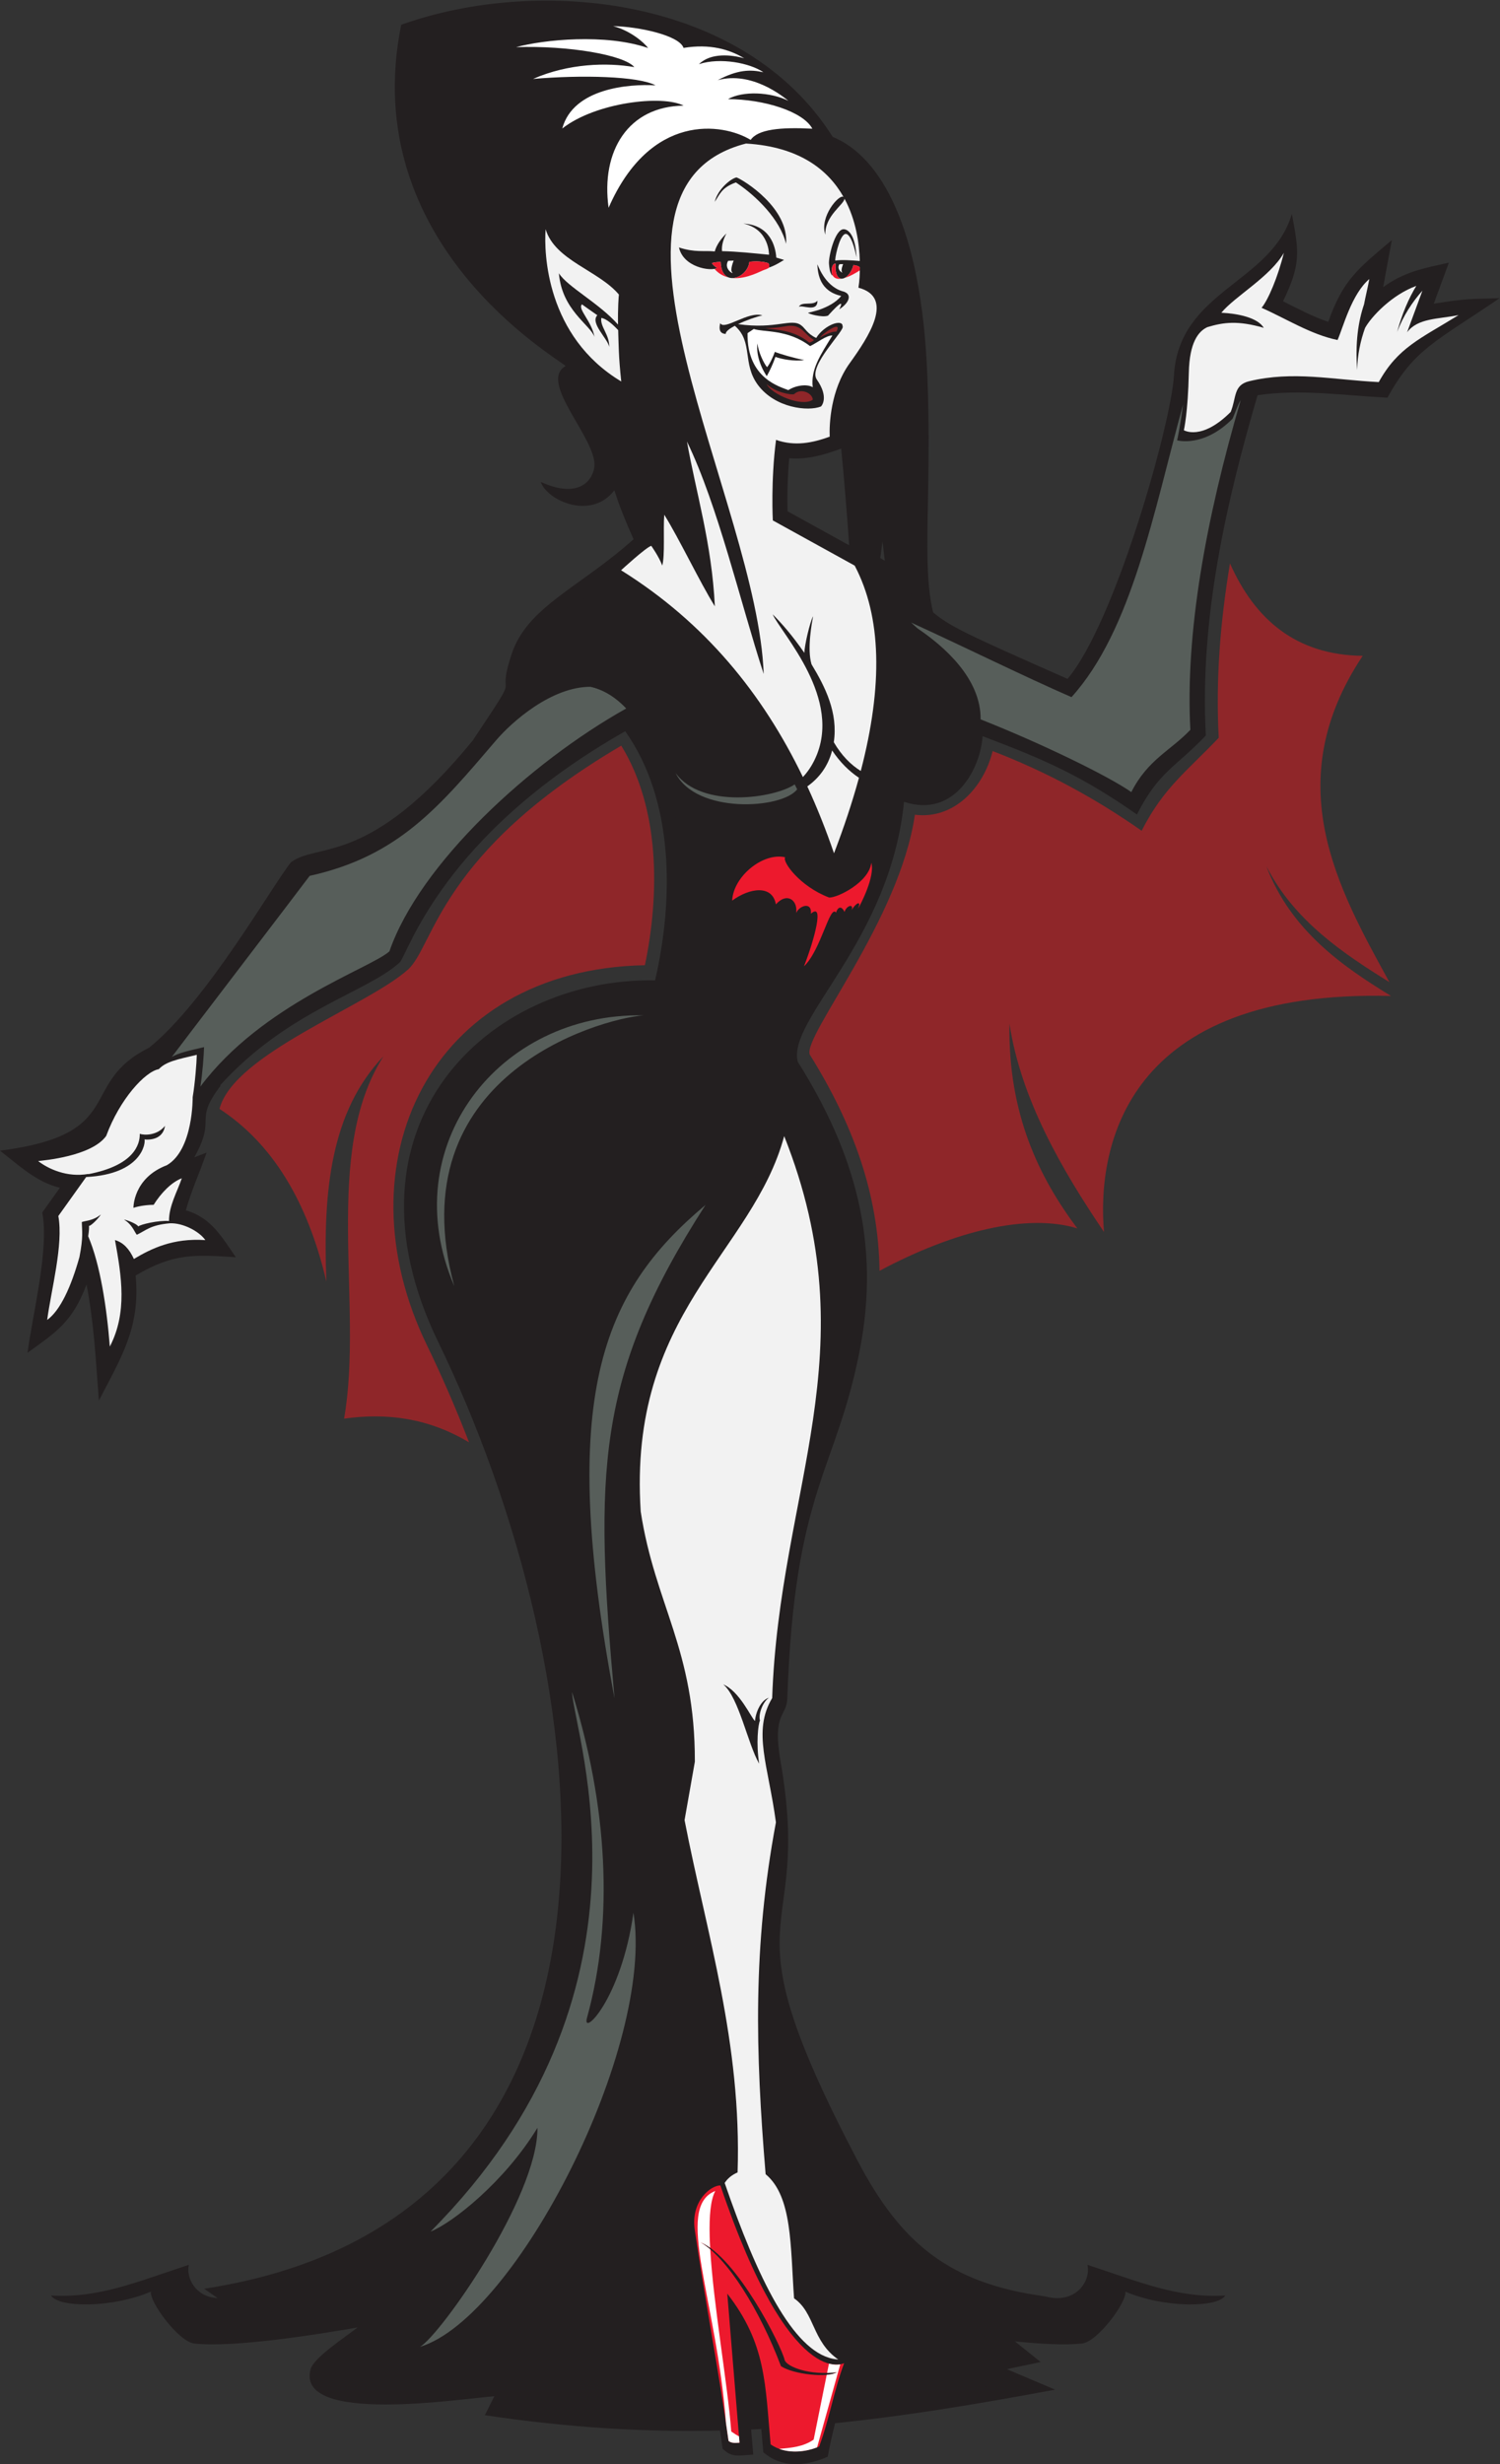 <?xml version="1.0" encoding="UTF-8" standalone="no"?>
<svg
   xmlns:dc="http://purl.org/dc/elements/1.1/"
   xmlns:cc="http://creativecommons.org/ns#"
   xmlns:rdf="http://www.w3.org/1999/02/22-rdf-syntax-ns#"
   xmlns:svg="http://www.w3.org/2000/svg"
   xmlns="http://www.w3.org/2000/svg"
   viewBox="0 0 580.333 952.973"
   height="952.973"
   width="580.333"
   xml:space="preserve"
   id="svg2"
   version="1.1"><rect x="0" y="0" width="580.333" height="952.973" fill="#333333" stroke="none"/><defs
     id="defs6" /><g
     transform="matrix(1.333,0,0,-1.333,0,952.973)"
     id="g10"><g
       transform="scale(0.1)"
       id="g12"><path
         id="path14"
         style="fill:#8f2629;fill-opacity:1;fill-rule:evenodd;stroke:none"
         d="m 2552.76,3462.19 c 218.5,116.61 429.35,166.94 574.01,123.13 -110.37,147.28 -201.31,331.03 -196.87,593.76 33.31,-220.02 153.14,-425.2 274.3,-604.24 -21.07,247.86 63.02,704.37 833.1,684.68 -137.14,84.02 -290.88,188.57 -361.87,376.82 80.75,-159.67 227.59,-256.33 357.15,-336.61 -149.95,272.91 -322.22,579.12 -77.48,946.61 -193.95,2.08 -313.31,106.24 -385.2,268.1 -27.96,-166.92 -41.7,-335.76 -32.64,-505.83 -90.78,-95.76 -160.45,-144.62 -223.72,-269.78 -136.4,95.45 -277.05,171.41 -432.51,231.24 -26.28,-106.51 -112.25,-198.91 -225.68,-184.74 -44.1,-304.87 -324.49,-640.79 -305.19,-695.67 126.02,-201.92 199.63,-404.98 202.6,-627.47 z M 637.063,3932 c 151.839,-99.19 255.246,-266.2 310.222,-501.01 -10.398,264.38 13.246,493.68 165.515,653.37 -179.562,-280.67 -56.47,-718.96 -114.112,-1051.1 124.612,17.36 244.282,1.9 362.762,-68.8 -38.66,100.02 -80.02,194.74 -122.45,282.07 -256.062,527.1 7.55,1090.39 632.8,1102.25 42.8,205.98 43.99,454.04 -68.67,636.97 -528.98,-311.14 -542.8,-580.78 -618.89,-649.43 C 1067.07,4230.62 678.734,4092.29 637.063,3932 v 0" /><path
         id="path16"
         style="fill:#231f20;fill-opacity:1;fill-rule:evenodd;stroke:none"
         d="m 2554.83,5530.03 c 4.51,-2.44 8.93,-5.04 13.29,-7.8 l -6.75,55.83 c -2.18,-16.01 -4.36,-32.02 -6.54,-48.03 z m -113.39,317.56 c -49.62,-18.09 -99.63,-32.8 -150.75,-27.88 -4.59,-50.59 -6.33,-103.91 -4.8,-153.98 59.57,-32.86 119.14,-65.73 178.71,-98.61 -6.55,93.49 -13.95,187.09 -23.16,280.47 z m -1877.499,-2056.1 35.524,13.53 c -19.668,-57.68 -43.004,-106.68 -60.117,-167.42 74.476,-21.23 104.91,-78.58 145.382,-136.14 -120.187,7.96 -181.679,12 -291.152,-53 14.418,-149.16 -40.687,-235.66 -106.539,-362.58 -8.98,114.11 -13.758,223.33 -35.934,336.52 -40.519,-108.61 -88.609,-138.43 -171.234,-198.04 15.543,116.48 62.957,299.47 42.789,407.08 l 51.211,71.69 C 105.535,3719.34 53.98,3768.97 0,3810.73 c 374.125,47.78 222.324,194.23 432.563,298.58 167.246,134.53 357.593,471.05 411.953,538.09 77.23,58.91 226.844,-15.21 528.944,355.07 l -0.15,0.11 c 151.75,227.63 61.89,95.51 111.05,247.15 45.04,138.98 196,193.15 354.52,334.95 -20.92,46.32 -40.55,94.09 -55.77,141.95 -67.25,-87.84 -194.92,-30.02 -213.7,24.29 116.32,-52.83 152.47,10.41 155.76,44.42 7.78,80.55 -164.46,245.25 -83.67,291.82 -19.21,21.21 -606.24,352.47 -477.08,990.07 402.91,143.81 996.42,80.74 1252.29,-325.19 139.41,-57.08 256.89,-262.09 274.57,-688.36 14.34,-345.73 -17.34,-547.31 16.85,-691.15 48.71,-40.11 86.54,-59.07 390.28,-193 138.64,163.61 301.01,742.35 308.74,879.38 13.98,248.23 283.31,268.02 342.32,469.62 21.92,-114.51 25.36,-147.33 -25.6,-253.5 42.72,-21.35 86.93,-45 131.32,-59.7 43.19,122.86 86.76,154.35 184.47,237.27 l -25.28,-136.86 c 60.19,44.65 119.75,55.81 190.75,71.2 l -43.8,-118.89 c 101.52,16.24 102.78,12.71 191.22,16.06 -186.33,-127.18 -247.18,-146.38 -325.64,-288.82 -125.86,6.32 -251.67,25.72 -376.95,7.22 -93.55,-319.33 -168.08,-652.51 -150.21,-987.29 -88.35,-93.19 -136.38,-103.62 -199.88,-229.21 -159.67,111.75 -266.45,158.69 -448.02,227.26 -5.25,-89.62 -78.74,-239.36 -228.01,-190.49 -40.81,-405.23 -339.94,-631.07 -308.4,-754.07 166.24,-264.22 240.64,-526.24 179.79,-837.66 -69.31,-354.79 -189.17,-399.92 -210.2,-1010.04 -1.85,-53.59 -44.31,-39.48 -19.5,-182.26 95.4,-549.25 -175.41,-398.63 223.53,-1158.32 126.29,-240.489 266.3,-355.918 543.98,-393.59 89.67,-24.43 133.81,45.07 123.19,91.48 152.89,-50.101 261.62,-97.148 400.09,-88.988 -21.34,-35.582 -177.27,-36.98 -290.13,11.328 5.34,-29.281 -79.33,-143.719 -124.29,-150.41 -48.68,-5.531 -120.67,-1.699 -196.01,6.059 24.47,-20.059 49.35,-39.989 74.59,-59.899 l -98.22,-20.808 140,-59.364 c -228.33,-42.726 -435.81,-76.668 -638.5,-97.367 -8.55,-34.59 -16.12,-67.312 -21.24,-97.012 -55.73,-24.93 -122.76,-34.699 -176.19,4.289 l -10.78,7.871 -1.26,13.492 c -1.76,18.809 -3.27,36.957 -4.74,54.558 -9.84,-0.519 -19.69,-1 -29.54,-1.461 l 3.61,-43.09 2.48,-29.699 -28.89,-2.121 c -18.83,-1.379 -35.48,-1.461 -51.13,11.59 l -8.79,7.32 -1.62,11.5 c -1.93,13.801 -3.92,27.59 -5.96,41.371 -216.29,-4.992 -437.23,8.02 -682.46,44.578 l 27.54,55.07 c -86.75,-5.82 -576.923,-84.199 -533.442,78.07 9.254,34.52 104.312,95.75 136.632,121.571 C 927.496,377.16 678.594,337.039 562.445,350.25 517.496,356.941 432.813,471.379 438.152,500.66 325.297,452.352 169.363,453.75 148.027,489.332 c 138.465,-8.16 247.203,38.887 400.082,88.988 -8.894,-38.91 20.696,-94.031 83.332,-96.449 -12.304,8.418 -25.218,17.43 -38.89,27.078 1369.619,209.34 1140.629,1797.151 679.489,2746.421 -305.177,628.18 144.47,1057.86 629.31,1049.52 53.8,233.45 56.42,520.79 -86.67,722.73 -534.93,-303.31 -631.34,-649.85 -655.04,-671.23 -97.78,-88.2 -323.202,-138.3 -520.785,-356.06 l 1.18,-1.27 c -80.531,-107.38 -9.637,-89.27 -76.094,-207.57 v 0" /><path
         id="path18"
         style="fill:#575e5a;fill-opacity:1;fill-rule:evenodd;stroke:none"
         d="M 1817.77,5093.75 C 1538.44,4937.58 1218.15,4642.96 1130.22,4389 c -54.46,-49.13 -369.568,-152.59 -548.548,-392.23 6.234,40.62 10.004,91.91 10.578,114.37 -44.004,-10.21 -73.191,-16.45 -93.578,-28.44 -0.332,0.41 371.078,486.27 400.129,525.36 259.209,57.33 376.909,201.42 541.569,393.8 44.77,52.31 160.22,155.44 274.47,154.66 34.27,-7.88 69.15,-27.1 102.93,-62.77 v 0" /><path
         id="path20"
         style="fill:#575e5a;fill-opacity:1;fill-rule:evenodd;stroke:none"
         d="m 2643.92,5343.11 c 144.06,-65.63 329.49,-157.12 465.98,-216.57 175.52,194.13 238.71,538.15 323.72,848.74 -8.05,-65.18 -17.17,-103.63 -17.17,-103.63 0,0 76.04,-22.27 160.76,62.45 6.14,12.94 15.45,41.82 23.85,54.19 -101.61,-346.9 -161.14,-676.27 -146.18,-956.56 -57.12,-60.23 -123.57,-86.18 -171.34,-180.68 -65.66,45.94 -258.74,140.38 -437.39,210.98 1.02,118.37 -105.24,211.71 -185.11,265.28 -5.73,5.35 -11.44,10.62 -17.12,15.8 v 0" /><path
         id="path22"
         style="fill:#231f20;fill-opacity:1;fill-rule:evenodd;stroke:none"
         d="m 2206.17,141.988 c -9.86,-0.539 -19.71,-1.019 -29.53,-1.476 -6.41,75.566 -12.92,151.117 -19.36,226.679 32.41,-72.371 41.66,-143.23 48.89,-225.203 z m 25.58,1265.602 c 2.89,-8.3 5.55,-16.47 8.57,-24.84 161.46,-447.879 239.38,-715.66 679.44,-1062.809 -68.34,-14.519 -123.44,-17.019 -200.33,-19.101 68.58,-29.102 123.14,-39.11 191.7,-68.192 -169.64,-31.75 -326.82,-55.867 -476.86,-72.027 12,47.289 24.72,97.02 34.82,146.527 -74.37,27.883 -70.5,124.43 -135.86,189.274 -7.15,110.277 -1.94,280.34 -82.62,358.906 -15.94,194.252 -24.99,372.542 -18.86,552.262 z m -786.05,3624.4 c 27,40.51 41.37,62.05 68.36,102.55 0,0 -24.92,180.68 171.35,271.03 24.75,13.15 67.7,47.18 109.64,82.65 312.03,-176.51 536.32,-583.03 626.63,-867.32 156.71,390.77 189.91,700.07 61.84,887.88 68.87,0.77 75.25,-46.93 76.5,-91.8 96.18,-84.47 269.78,-224.46 267.3,-356.21 -6.39,-183.11 -110.05,-247.86 -235.37,-203.49 -48.26,20.46 -32.54,-8.83 -1.81,-19.93 -40.87,-426.87 -316.42,-543.18 -319.07,-780.7 272.08,-425.69 224.38,-738.02 114.48,-1055.09 60.33,389.12 71.79,609.73 -114.81,944.84 -52.77,-194.96 -76.78,-218.49 -198.58,-397.3 -514.39,-755.12 -138.91,-1331.25 -107.37,-2601.791 2.54,141.201 32.52,327.391 66.43,514.121 40.49,-187.21 77.63,-406.88 73.33,-589.7 -16.51,-10.21 -28.33,-23 -36.4,-37.511 -20.29,-7.321 -38.86,-23.821 -50.95,-40.008 -25.39,-33.961 -33.33,-76.32 -27.2,-118.402 25.91,-177.559 66.53,-361.118 93.72,-538.469 -204.13,-4.43 -402.26,8.25 -610.11,39.23 16.62,33.239 31.69,35.36 48.31,68.602 -193.23,-4.152 -601.229,-67.442 -578.15,18.66 76.88,62.34 153.76,124.668 230.63,187.008 -155.83,10.39 -311.666,-78.82 -467.498,31.16 561.708,85.859 830.378,545.19 935.008,947.48 164.94,634.14 -232.18,1642.96 -330.37,1845.08 -331.302,681.98 249.38,1012.3 623.34,984.87 0,0 124.67,417.64 -56.1,748.01 -180.77,330.37 -433.08,24.55 -433.08,24.55 v 0" /><path
         id="path24"
         style="fill:#f2f2f2;fill-opacity:1;fill-rule:evenodd;stroke:none"
         d="m 1803.1,6042.31 c -7.99,74.3 -7.46,106.34 -8.92,148.98 -15.65,16.67 -33.95,32.92 -48.89,35.45 -4.32,-24.98 23.61,-47.89 22.96,-84.03 -5.06,24.92 -56.19,69.01 -34.57,91.81 -19.47,13.28 -39.09,27.68 -44.52,31.5 -13.74,-13.11 28.02,-48.16 36.33,-94.48 -12.92,36.09 -94.36,77.38 -103.41,184.8 24.54,-39.21 116.4,-86.4 171.67,-148.99 -0.86,47.54 1.86,82.38 2.55,87.14 -58.92,70.09 -185.78,98.87 -212.67,189.59 -5.27,-68.28 1.61,-311.13 219.47,-441.77 v 0" /><path
         id="path26"
         style="fill:#f2f2f2;fill-opacity:1;fill-rule:evenodd;stroke:none"
         d="m 2343.13,4867.59 c 28.91,-62.52 54.6,-127.32 77.48,-194.11 29.35,76.66 53.52,149.7 72.44,219.06 -28.2,18.79 -54.8,44.84 -77.86,79.28 l -0.13,-0.48 c -11.76,-45.49 -37.9,-79.76 -71.93,-103.75 z m -61.74,1574.07 c -16.52,69.92 -86.31,139.29 -145.54,178.17 -41.57,-15.1 -46.25,-33.87 -61.48,-56.41 9.36,38.4 48.47,68.49 63.4,70.93 21.24,-8.06 152.41,-89.16 143.62,-192.69 z m 162.72,-137.27 c 32.99,-7.42 19.53,-35.37 -8.3,-52.63 11.48,22.19 7.4,25.84 -32.62,-18.5 -17.52,-6.29 -57.19,5.54 -57.94,8.24 11.61,3.23 23.14,5.54 34.54,9.63 20.96,7.53 46.52,20.03 61.72,39.42 -61.9,13.92 -67.63,62.93 -69.34,91.49 1.34,0.27 20.03,-61.52 71.94,-77.65 z m -353.71,-92.81 c 11.64,-22.63 81.49,35.82 122.3,22.45 -17.06,-3.6 -46.87,-13.98 -70.58,-25.37 110.96,-15.78 154.34,18.43 183.36,-3.46 11.55,-8.52 16.96,-23.97 43.44,-36.64 23.65,38.44 76.99,56.2 76.53,34.37 9.79,-10.54 -99.6,-113.2 -75.46,-153.95 38.47,-54.3 12.84,-79.21 12.84,-79.21 -37.65,-15.07 -132.81,-4.53 -182.62,61.88 -47.08,62.77 -13.3,125.42 -67.5,172.25 -15.94,-8.51 -27.18,-17.12 -26.23,-23.57 -17.41,0.62 -20.51,13.3 -16.08,31.25 z m 282.08,65.09 c 0.7,-35.35 -44.31,-11.24 -53.85,-17.68 8.17,16.96 40.88,1.85 53.85,17.68 z m -120.1,-403.81 c 54.39,-19.1 105.53,-8.96 155.76,9.34 -1.6,35.85 2.56,136.08 57.91,212.97 55.25,76.76 131.02,191.22 25.42,219.26 3.32,19.75 4,38.59 4.18,58.31 -0.06,0.25 -0.14,0.48 -0.23,0.7 -2.6,3.26 -8.5,5.35 -18.37,6.68 -11.09,-43.34 -55.73,-62.69 -51.99,3.62 -1.89,2.53 -16.2,-3.58 -9.13,-34.45 -8.62,7.63 -9.07,27.94 -9.78,33.05 -2.63,19.09 16.7,101.05 42.11,101.7 11.97,0.31 34.57,-14.04 37.6,-81.73 -8.87,47.26 -23.19,73.04 -34.28,67.44 -17.31,-8.74 -29.97,-77.1 -26.93,-76.65 17.85,2.67 43.52,1.02 70.84,-1.19 -1.43,50.71 -10.92,118.83 -44.52,180.93 0.22,-15.89 -57.84,-50.02 -55.43,-104.61 -18.04,51.34 40.18,118.93 52.7,109.48 -44.16,78.18 -127.62,145.71 -283.08,154.96 -511.95,-131.87 33.74,-1039.45 51.38,-1538.93 -68.53,209.76 -132.39,487.99 -222.72,674.41 25.96,-147.45 72.15,-294.91 80.99,-478.16 -42.73,68.17 -104.13,197.56 -146.86,265.74 -3.31,-42.2 2.37,-118.64 -5.78,-147.36 -9.94,26.33 -31.77,56.96 -31.94,57.15 -15.22,-4.26 -87.63,-70.89 -87.63,-70.89 243.7,-151.98 410.94,-358.1 527.74,-599.98 13.08,13.95 24.73,30.78 34.43,50.99 83.92,174.85 -96.26,364.49 -122.24,421.14 25.29,-25.11 56.99,-60.98 92,-111.85 0.47,21.85 15.98,88.92 25.42,106.29 -3.26,-17.91 -18.1,-94.18 -4.63,-139.27 39.95,-65.94 77.46,-140.68 64.7,-226.22 22.39,-38.42 49.37,-65.57 78.32,-83.4 64.65,247.88 60.45,447.66 -17.7,595.79 -79.19,43.69 -158.4,87.39 -237.6,131.09 0,0 -6.23,115.27 9.34,233.65 z m -94.63,627.59 c 78,-4.55 93.06,-66.85 95.33,-98.68 7.32,-2.2 15.06,-4.52 22.59,-6.79 -6.09,-3.37 -25.04,-16.23 -44.17,-22.27 1.58,5.89 2.08,7.84 -1.77,13.05 -15.17,5.02 -35.67,5.95 -54.71,3.7 -5.21,-47.44 -81.09,-76.48 -83.37,-0.39 -6.81,0.27 -19.48,-1.14 -25.38,-3.12 2.02,-4.78 7.53,-9.02 15.23,-14.68 -19.6,-10.13 -98.23,2.53 -110.89,59.87 46.06,-15.2 73.04,-8.46 103.93,-11.48 4.88,18.47 18.45,37.49 33.91,52.16 -9.18,-16.69 -14.59,-35.46 -12.82,-51.41 43.18,-0.86 91.5,-6.09 136.35,-10.36 0,0 1.49,73.85 -74.23,90.4 v 0" /><path
         id="path28"
         style="fill:#f2f2f2;fill-opacity:1;fill-rule:evenodd;stroke:none"
         d="m 3571.92,5953.91 c 17.03,41.3 7.19,77.91 53.55,89.11 127.48,30.8 243.25,4.18 376.24,-2.49 55.4,100.4 120.43,125.68 231.73,194.35 -60.23,-12.01 -118.33,-8.33 -149.5,-49.83 l 44.51,120.81 c -29.46,-33.03 -55.73,-73.03 -73.43,-119.91 14.74,54.24 34.09,98.23 55.62,133.68 -71.26,-25.86 -130.85,-89.65 -148.71,-122.03 -13.32,-37 -22.07,-78.02 -22.91,-121.8 -6.05,78.79 3.27,141.58 20.03,190.49 4.04,22.26 10.29,46.09 15.26,73.24 -51.89,-44.04 -76.03,-140.71 -92.2,-176.91 -77.01,15.76 -149.07,61.88 -220.5,93.44 19.39,23.27 47.51,89.91 64.7,159.53 -39.39,-69.45 -142.13,-126.02 -181.52,-173.87 47.84,-2.32 105.38,-13.94 123.13,-43.73 -75.38,21.73 -116.66,16.09 -163.55,2.04 -26.03,-12 -52.06,-43.94 -53.93,-132.12 -2.49,-117.11 -14.38,-166.96 -14.38,-166.96 0,0 51.15,-31.76 135.86,52.96 v 0" /><path
         id="path30"
         style="fill:#f2f2f2;fill-opacity:1;fill-rule:evenodd;stroke:none"
         d="m 571.145,4088.79 c -0.614,-24 -4.879,-80.95 -11.907,-122.6 0,0 2.231,-152.8 -75.008,-197.65 -98.402,-37.38 -96.929,-123.72 -96.929,-123.72 17.113,6.11 44.422,8.96 58.551,8.71 21.355,34.17 51.574,65.64 81.875,77.18 -13.086,-38.38 -37.586,-80.45 -37.235,-123.96 -31.844,2.14 -82.722,-9.91 -89.297,-15.91 -2.285,6.64 -32.086,18.94 -41.336,19.9 23.426,-13.89 29.149,-33.44 37.106,-43.97 26.199,11.8 38.363,28.35 95.988,33.25 37.445,1.74 84.828,-22.83 103,-48.67 -94.281,6.24 -156.34,-24.47 -207.414,-54.79 -12.84,28.36 -30.387,47.97 -54.812,54.81 19.199,-105.29 36.207,-210.37 -14.954,-308.96 -8.875,112.77 -27.921,238.72 -62.835,320 2.304,15.27 3.156,26.88 2.046,29.92 7.039,0.15 30.192,24.78 34.735,33.3 -22.094,-18.08 -42.41,-17.56 -55.274,-21.92 0.481,-25.81 4.766,-41.47 -6.797,-101.33 -24.046,-85.88 -55.492,-155.12 -93.75,-182.72 11.622,87.1 47.715,219.65 32.379,301.48 l 80.836,113.17 c 162.707,8.33 172.715,99.53 169.285,108.96 26.286,-2.34 54.403,6.15 59.567,39.5 -23.02,-28.65 -59.906,-27.54 -73.277,-23.17 0.707,-31.61 -17.829,-91.97 -149.68,-117.04 l 0.476,0.67 c -62.347,-10.86 -116.699,14.9 -145.738,37.37 13.649,1.74 154.586,13.22 197.481,72.89 39.195,106.59 112.918,186.84 152.648,193.68 20.297,21.67 52.539,28.22 110.27,41.62 v 0" /><path
         id="path32"
         style="fill:#f2f2f2;fill-opacity:1;fill-rule:evenodd;stroke:none"
         d="m 2191.24,2156.03 c 2.26,26.24 17.31,60.57 40.5,67.52 -17.6,-11.65 -31.44,-48.05 -26.05,-66.11 -5.27,-10.76 -11.56,-66.22 -2.32,-125.24 -32.78,56.53 -59.11,192.64 -104.13,229.96 47.23,-19.78 80.45,-95.85 92,-106.13 z m 84.8,1696.96 c 248.61,-626.63 -13.96,-1023 -34.91,-1630.47 -57.9,-96.44 -11.03,-195.43 10.9,-360.49 -67.59,-360.99 -59.47,-664.77 -29.88,-1020.768 78.08,-64.852 71.75,-210.614 82.54,-360.16 60.63,-41.872 51.68,-124.332 128.3,-177.512 -7.82,0.629 -13.87,1.801 -15.89,2.211 -116.62,23.847 -219.05,235.109 -313.8,510.019 8.02,12.578 20.12,23.102 37.47,30.602 12.37,375.908 -89.24,689.608 -153.92,1022.088 9.97,56.5 19.94,113.02 29.91,169.52 0.8,325.73 -115.62,454.92 -157.18,725.83 -37.4,578.06 323.95,747.32 416.46,1089.13 v 0" /><path
         id="path34"
         style="fill:#ffffff;fill-opacity:1;fill-rule:evenodd;stroke:none"
         d="m 2226.35,6083.83 c 8.01,9.3 18.1,31.51 22.59,44.42 12.67,-5.49 56.94,-18.49 85.1,-23.69 -28.63,-4.74 -66.11,2.7 -83.48,9.12 -5.86,-17.95 -16.84,-41.59 -25.08,-55.94 -21.98,32.66 -30.48,68.61 -27.18,94.82 2.83,-24.87 18.88,-58.39 28.05,-68.73 z m -56.68,98.74 c 6.02,4.02 12.05,8.04 18.07,12.06 28.62,-9.88 98.67,-0.19 163.46,-49.72 23.07,11.16 46.6,31.07 64.81,30.89 -35.29,-57.39 -63.36,-98.45 -57.12,-150.19 -12.57,8.5 -44.79,7.99 -70.95,-8.29 -21.13,9.06 -120.73,32.43 -118.27,165.25 v 0" /><path
         id="path36"
         style="fill:#ed192d;fill-opacity:1;fill-rule:evenodd;stroke:none"
         d="m 2277.41,301.941 c 7.07,-20.062 73.27,-45.089 151.88,-35.222 -26.82,-16.68 -125.86,-6.649 -162.6,17.551 -61.68,163.601 -155.77,314.062 -233.44,359.402 105.23,-43.692 235.35,-301.281 244.16,-341.731 z M 2090.9,808.609 c -26.58,0.832 -86.65,-44.519 -74.47,-128.57 29.34,-202.5 69.9,-410 98.14,-612.648 8.78,-7.16 20.68,-5.832 31.79,-5.039 -10.8,133.718 -24.73,298.589 -35.53,432.308 113.16,-145.488 109.92,-262.301 125.83,-437.269 41.42,-29.492 100.59,-23.68 140.78,-6.242 30.72,82.223 41.86,159.692 72.58,241.922 0,0 -154.81,-87.441 -359.12,515.539 v 0" /><path
         id="path38"
         style="fill:#575e5a;fill-opacity:1;fill-rule:nonzero;stroke:none"
         d="m 1960.85,4906.4 c 75.73,-105.02 288.21,-72.78 345.68,-32.97 l 7.24,-14.26 c -43.65,-57.74 -293.55,-72.38 -352.92,47.23 v 0" /><path
         id="path40"
         style="fill:#575e5a;fill-opacity:1;fill-rule:nonzero;stroke:none"
         d="m 1318.48,3417.86 c -165.12,608.48 418.3,774.82 548.73,785.39 -418.75,8.16 -723.38,-379.02 -548.73,-785.39 v 0" /><path
         id="path42"
         style="fill:#575e5a;fill-opacity:1;fill-rule:nonzero;stroke:none"
         d="m 1249.65,674.809 c 689.7,692.991 417.98,1435.631 410.6,1565.221 102.22,-327.19 122.59,-658.57 43.45,-945.11 -15.82,-57.28 98.94,51.69 134.82,304.85 62.55,-387.14 -340.11,-1174.598 -619.58,-1259.391 58.54,33.16 342.6,434.859 340.99,635.48 -95.39,-157.05 -247.99,-276.679 -310.28,-301.05 v 0" /><path
         id="path44"
         style="fill:#575e5a;fill-opacity:1;fill-rule:nonzero;stroke:none"
         d="m 1783.55,2222.03 c -58.65,654.86 -55.23,934.92 264.14,1431.3 -300.65,-252.07 -429.64,-553.91 -264.14,-1431.3 v 0" /><path
         id="path46"
         style="fill:#231f20;fill-opacity:1;fill-rule:evenodd;stroke:none"
         d="m 2542.08,6388.34 c -29.27,127.44 -81.59,318.79 -316.8,350.84 117.11,15.51 279.51,-101.6 316.81,-208.42 -31.6,118.16 -116.05,202.58 -270.46,217.77 524.89,56.8 367.18,-1108.69 395.23,-1353.81 -43.85,167.36 5.29,605.84 -53.1,821.08 42.28,-222.51 -39.95,-679.99 49.34,-836.51 -104.12,81.45 -71.14,359.15 -98.07,468.61 -6.64,-154.34 -11.76,-247.4 -24.38,-309.36 l -3.1,1.61 c 15.25,166.81 8.13,363.52 19.05,491.98 -21,-143.25 -28.93,-325.05 -43.47,-479.73 -9.47,4.68 -18.32,9.03 -24.03,12 0.21,4 0.37,8.09 0.49,12.22 23.34,86.2 14.62,228.88 21.67,311.88 -10.89,-74.29 -14.41,-170.28 -22.62,-247.82 -4.97,100.65 -23.58,218.73 -25.8,291.27 -20.75,108.93 102.8,200.19 104.82,300.94 1.38,69.65 -48.74,90.7 -48.74,90.7 0,0 2.45,5.21 2.09,31.9 39.58,7.98 62.42,20.2 78.16,33.65 -16.02,-2.38 -36.01,-2.06 -57.09,-0.8 v 0" /><path
         id="path48"
         style="fill:#231f20;fill-opacity:1;fill-rule:evenodd;stroke:none"
         d="m 2023.27,5551.85 c -14.17,165.98 -251.69,678.2 -140.48,1021.17 -139.91,-290.04 112.53,-884.51 140.48,-1021.17 z m 23.07,-62.05 c -16.65,193.12 -56.46,273.08 -85.29,454.18 87.69,-89.5 183.83,-472.02 201.65,-528.94 -45.65,381.69 -442.92,1131.23 -70.05,1310.21 -66.9,2.88 -137.62,-41.87 -165.63,-102.29 0.09,50.15 42.67,109.32 117.15,116.36 -383.2,-8.68 -191.04,-1026.6 -136.81,-1163.76 -25.82,111.53 -88.97,367.29 -68,553.13 1.55,-116.18 48.99,-424.89 69.01,-531.14 -6.88,66.57 -13.47,180.65 -25.38,242.65 43.41,-138.28 86.26,-243.41 163.35,-350.4 v 0" /><path
         id="path50"
         style="fill:#ffffff;fill-opacity:1;fill-rule:evenodd;stroke:none"
         d="m 2178.71,6743.2 c -81.74,49.56 -291.12,79.49 -412.35,-196.86 -22.83,164.89 57.46,294.52 217.76,296.18 -60.6,31.88 -254.97,9.94 -352.22,-66.3 31.5,117.17 194.35,129.9 270.7,125.22 -48.98,26.7 -214.66,30.78 -355.51,18.64 103.58,45.37 215.23,47.91 293.97,34.3 -29.54,35.23 -190.69,63.02 -343.15,57.91 80.25,21.8 258.78,39.95 383.07,-2.5 -12.08,16.62 -52.35,50.77 -101.43,63.53 74.17,-1.48 192.16,-26.72 204.39,-63.21 76.73,12.38 132.89,-4.12 176.1,-30.22 -36.43,10.39 -96.78,17.05 -131.31,-16.94 61.71,20.32 148.54,3.15 186.87,-23.49 -38.5,8.48 -74.68,7.56 -132.36,-22.93 98.91,26.85 189.03,-47.37 205.11,-59.97 -52.31,25.87 -132.56,29.36 -175.54,4.92 104.7,-0.27 218.38,-35.85 244.89,-85.78 -93.53,4.79 -157.66,-1.79 -178.99,-32.5 v 0" /><path
         id="path52"
         style="fill:#ffffff;fill-opacity:1;fill-rule:nonzero;stroke:none"
         d="M 2438.77,289.59 2371.52,48.719 c -32.08,-12.457 -74.24,-17.43 -110.04,-4.309 34.9,3.012 69.85,5.809 100.1,26.871 l 37.86,187.891 c 12.85,1.098 23.43,3.558 29.85,7.547 -9.81,-1.231 -19.42,-1.918 -28.75,-2.129 l 5.46,27.101 c 14.21,-3.793 25.29,-3.421 32.77,-2.101 v 0" /><path
         id="path54"
         style="fill:#ffffff;fill-opacity:1;fill-rule:nonzero;stroke:none"
         d="m 2144.87,80.691 c -5.7,2.828 -12.64,7.207 -22.49,14.07 -10.34,137.199 -51.61,366.129 -61.01,528.578 -9.55,8.14 -18.95,14.98 -28.12,20.332 9.14,-3.801 18.46,-9.231 27.88,-15.973 -0.65,11.742 -1.12,23.141 -1.39,34.09 -1.48,58.891 2.7,105.641 16.3,130.731 -120.03,-46.622 3.99,-314.352 30.98,-672.719 2.59,-17.5 5.11,-34.973 7.55,-52.41 8.78,-7.16 20.68,-5.832 31.79,-5.039 l -1.49,18.34 v 0" /><path
         id="path56"
         style="fill:#ffffff;fill-opacity:1;fill-rule:evenodd;stroke:none"
         d="m 2113.3,6392.36 16.07,0.62 c 0,0 -11.44,-26.87 -4.33,-34.29 7.11,-7.42 -25.95,8.96 -11.74,33.67 v 0" /><path
         id="path58"
         style="fill:#ffffff;fill-opacity:1;fill-rule:evenodd;stroke:none"
         d="m 2436.08,6382.38 10.89,0.42 c 0,0 -7.74,-18.23 -2.93,-23.25 4.82,-5.03 -17.59,6.07 -7.96,22.83 v 0" /><path
         id="path60"
         style="fill:#8f2629;fill-opacity:1;fill-rule:nonzero;stroke:none"
         d="m 2224.87,6034.9 c 25.65,-24.16 71.38,-32.45 79.97,-29.3 19.28,18.85 53.53,3.04 54.18,-16.25 -30.92,-21.83 -118.74,14.46 -134.15,45.55 v 0" /><path
         id="path62"
         style="fill:#8f2629;fill-opacity:1;fill-rule:nonzero;stroke:none"
         d="m 2221.61,6197.28 c 34.77,-0.82 59.68,6.04 68.66,6.54 38.73,2.15 44.21,-25.32 72.02,-41.04 -0.33,-2.76 -12.02,-7.86 -13.36,-7.68 -48.33,39.62 -102.05,36.32 -127.32,42.18 v 0" /><path
         id="path64"
         style="fill:#8f2629;fill-opacity:1;fill-rule:nonzero;stroke:none"
         d="m 2427.63,6186.95 c -18.31,1.29 -47.47,-17.47 -47.59,-17.52 3.85,9.4 66.43,53.89 47.59,17.52 v 0" /><path
         id="path66"
         style="fill:#ed192d;fill-opacity:1;fill-rule:evenodd;stroke:none"
         d="m 2114.88,6344.11 c -14.66,3.29 -28.87,10.79 -41.16,24.79 3.12,0.54 5.77,1.33 7.78,2.37 -7.7,5.66 -13.21,9.9 -15.23,14.68 5.9,1.98 18.57,3.39 25.38,3.12 0.8,-26.61 10.6,-40.36 23.23,-44.96 z m 119.28,29.49 c -4.81,-3.19 -10.43,-5.87 -15.19,-7.19 -8.88,-2.46 -50.67,-27.43 -92.19,-24.09 21.49,0.83 45.4,21.25 48.24,47.14 19.04,2.25 39.54,1.32 54.71,-3.7 3.85,-5.21 3.35,-7.16 1.77,-13.05 0.89,0.29 1.78,0.58 2.66,0.89 v 0" /><path
         id="path68"
         style="fill:#ed192d;fill-opacity:1;fill-rule:evenodd;stroke:none"
         d="m 2442.54,6340.62 c -12.39,-1.94 -23.04,0.77 -27.49,12.96 -4.84,27.15 8.22,32.58 10.01,30.16 -1.72,-30.41 6.75,-42.8 17.48,-43.12 z m 53.01,24.05 c -9.73,-6.38 -27.97,-17.37 -44.86,-22.22 10.65,4.88 21.6,19.06 26.36,37.67 9.87,-1.33 15.77,-3.42 18.37,-6.68 0.09,-0.22 0.17,-0.45 0.23,-0.7 -0.02,-2.7 -0.05,-5.39 -0.1,-8.07 v 0" /><path
         id="path70"
         style="fill:#ed192d;fill-opacity:1;fill-rule:evenodd;stroke:none"
         d="m 2490.02,4512.42 c 7.66,11.62 50.61,95.2 38.77,133.7 -5.63,-55.86 -97.82,-102.29 -122.39,-100.98 -85.24,32.33 -136.99,104.56 -127.41,116.83 -64.82,14.63 -150.73,-55.65 -153.96,-125.83 50.67,37.39 116.74,46.7 126.89,-10.77 32.85,36.74 64.2,11.2 58.84,-25.06 9.79,22.42 46.47,33.18 42.74,-2.16 39.72,35.06 10.56,-73.98 -19.97,-152.47 49.57,47.22 74.96,180.14 93.02,155.86 4.57,15.26 15.35,21.71 24.6,1.73 5.78,19.28 27.59,24.86 20.64,5.47 10.44,18.72 30.38,31.48 18.23,3.68 v 0" /></g></g></svg>